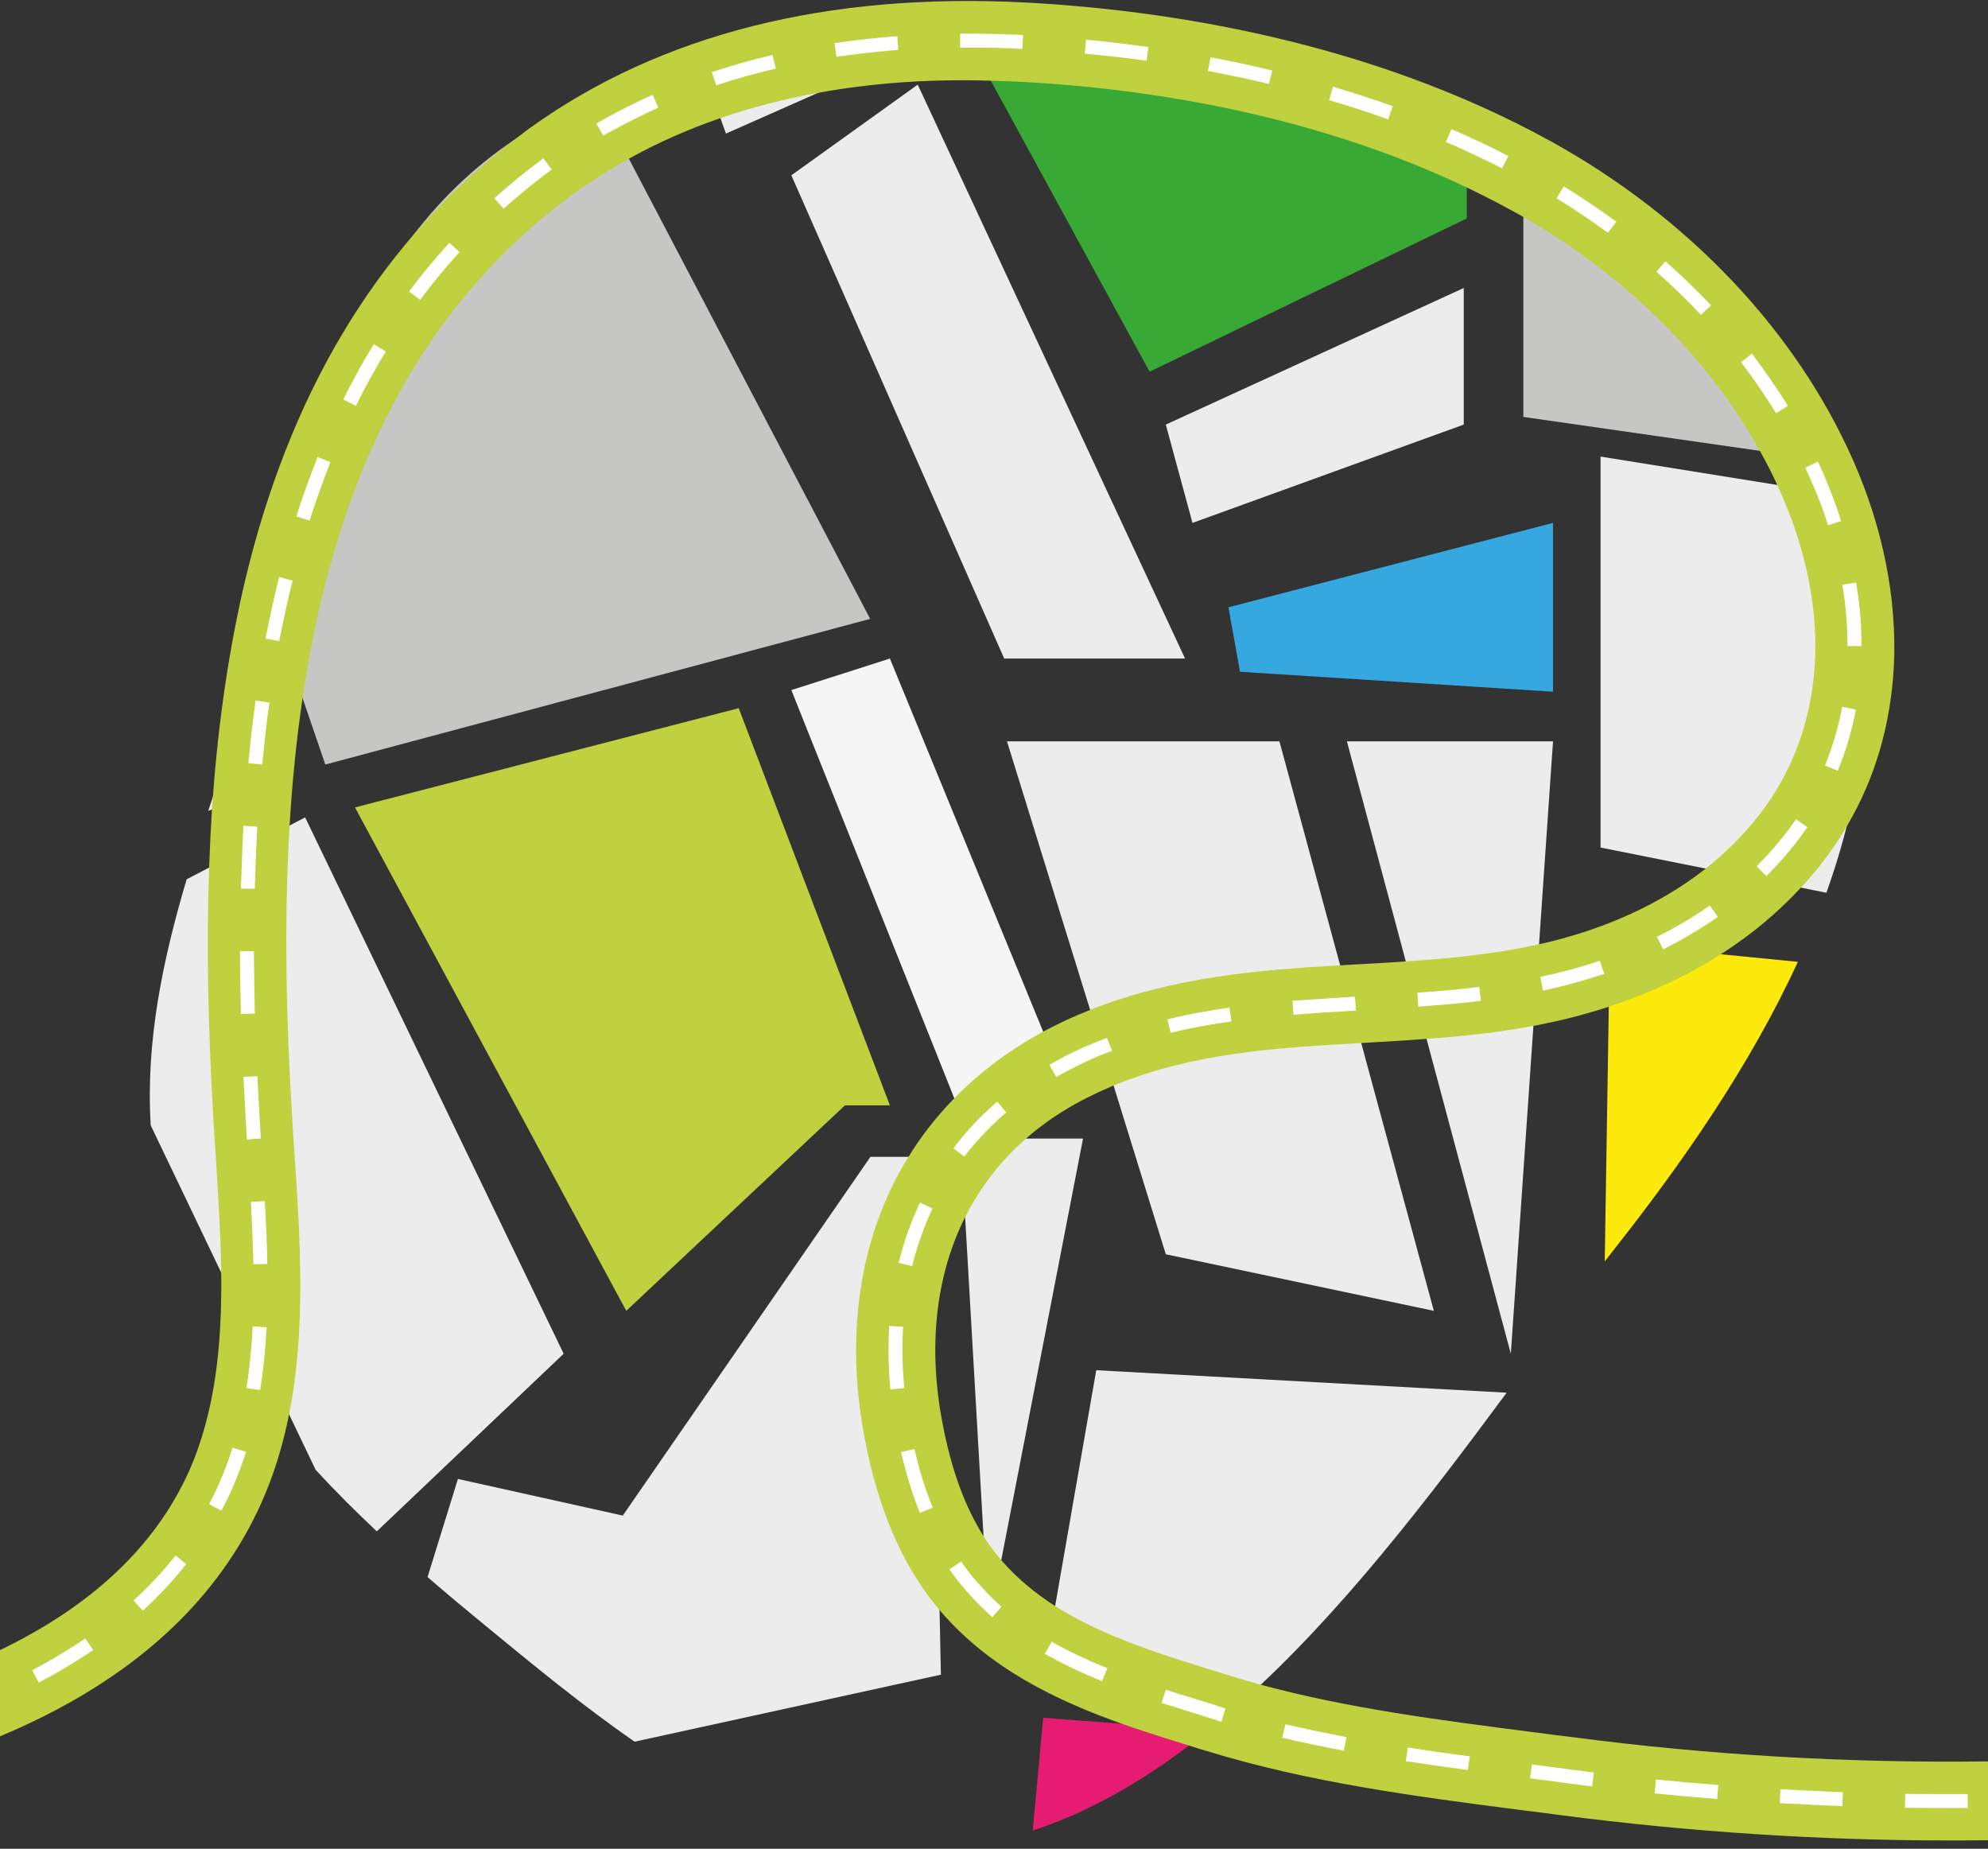 <?xml version="1.0" encoding="utf-8"?>
<!-- Generator: Adobe Illustrator 24.0.3, SVG Export Plug-In . SVG Version: 6.00 Build 0)  -->
<svg version="1.1" id="Livello_1" xmlns="http://www.w3.org/2000/svg" xmlns:xlink="http://www.w3.org/1999/xlink" x="0px" y="0px"
	 viewBox="0 0 857.4 797.3" style="enable-background:new 0 0 857.4 797.3;" xml:space="preserve">
<rect x="0" y="0" width="857.4" height="797.3" fill="#333333" stroke="none"/>
<style type="text/css">
	.st0{fill:#C6C6C5;}
	.st1{fill:#ECECEC;}
	.st2{fill:#39A935;}
	.st3{fill:#35A8E0;}
	.st4{fill:#FCEA0D;}
	.st5{fill:#F5F5F5;}
	.st6{fill:#BFD13E;}
	.st7{fill:#E61B72;}
	.st8{fill:#FFFFFF;}
</style>
<title>about-TONDO-1svg</title>
<g>
	<path class="st0" d="M375.3,266.9l-235,62.8l-23.2-67.8c0.7-2.8,1.3-5.6,2-8.5C137.7,167.8,163.5,82.3,252,43.9
		c1.7-0.7,3.4-1.5,5.2-2.2L375.3,266.9z"/>
</g>
<g>
	<polygon class="st1" points="511.1,284 433.1,284 341.3,75.6 395.8,36.5 	"/>
</g>
<g>
	<path class="st1" d="M383.8,26.3l-70.7,31.3l-10.9-30.3c26.1-6,52.8-9.3,79.6-9.8L383.8,26.3z"/>
</g>
<g>
	<path class="st2" d="M632.6,64.4v29.8l-136.8,66.1L418.1,17.9c62.2,3.1,124.7,17.1,180.3,34C610,55.4,621.4,59.6,632.6,64.4z"/>
</g>
<g>
	<path class="st0" d="M782.5,197.8l-125.5-18V75.9C709.8,103.5,756.5,145.4,782.5,197.8z"/>
</g>
<g>
	<polygon class="st1" points="631.3,124.2 631.3,183.1 514.3,225.5 502.8,183.1 	"/>
</g>
<g>
	<polygon class="st3" points="669.8,225.5 669.8,298.3 534.8,289.7 529.8,261.9 	"/>
</g>
<g>
	<path class="st1" d="M804.3,306.2c-1.5,27-7.5,53.3-16.6,78.8l-97.4-19.5V196.9l99,15.9c5.8,14.3,10,29.2,12.4,44.4
		C804.3,273.4,805.2,289.8,804.3,306.2z"/>
</g>
<g>
	<path class="st4" d="M775.4,414.8c-20.8,45.2-50.2,87.2-79.8,124.7c-1.2,1.5-2.3,3-3.5,4.5l2.2-137.2L775.4,414.8z"/>
</g>
<g>
	<polygon class="st1" points="669.8,319.7 651.6,583.8 580.9,319.7 	"/>
</g>
<g>
	<polygon class="st1" points="618.4,565.3 502.8,540.9 434.3,319.7 551.8,319.7 	"/>
</g>
<g>
	<polygon class="st5" points="457.1,462.4 412.8,476.7 341.3,297.6 383.8,284 	"/>
</g>
<g>
	<polygon class="st6" points="383.8,476.7 364.4,476.7 270.1,565.3 153.1,348.2 318.6,305.4 	"/>
</g>
<g>
	<path class="st1" d="M243.1,583.8l-80.6,76.6c-9.1-8.6-18-17.4-26.4-26.6L65,485.3c-2.2-36.2,5.2-71.4,15.5-106.1l51.1-26.7
		L243.1,583.8z"/>
</g>
<path class="st1" d="M123.1,336.8l-33.3,12.9c5.8-17.6,11.9-35.2,17.4-52.7L123.1,336.8z"/>
<g>
	<path class="st1" d="M649.8,600.6C616.2,646,578.2,696,535.4,734.2l-85.5-12l22.9-131.3L649.8,600.6z"/>
</g>
<g>
	<path class="st1" d="M405.8,722.2l-132.1,28.9c-22.7-15.7-44.1-33.4-64.3-50c-8.3-6.8-16.7-13.8-25-21l13.1-42.3l71.1,15.8
		l106.8-154.7h23.9C401.4,499.5,405.8,722.2,405.8,722.2z"/>
</g>
<g>
	<polygon class="st1" points="467.1,491 426.4,700.8 414.3,491 	"/>
</g>
<g>
	<path class="st7" d="M521.2,746.2c-23.8,19.2-49,34.5-75.8,43.2l4.5-48.6L521.2,746.2z"/>
</g>
<g>
	<path class="st6" d="M857.4,759.6v34c-5.6,0.1-11.1,0.1-16.7,0.1c-56,0-112-3.7-167.5-10.9c-5.7-0.8-11.5-1.5-17.2-2.2
		c-44.8-5.8-91-11.8-135.3-25.4l-3.4-1c-1.5-0.5-2.9-0.9-4.4-1.4c-9.4-2.9-19-5.9-28.7-9.3h0c-29.1-10.3-57.9-24.3-79-49.2
		c-0.5-0.6-1-1.2-1.5-1.8c-15.1-18.6-25.2-42.5-30.9-72.9c-7.4-39.3-3.3-76.6,12-108c2.1-4.3,4.4-8.5,6.9-12.5
		c5.6-9.2,12.3-17.7,19.9-25.5c10.9-11.2,23.8-20.8,38.3-28.7c4.9-2.6,10-5.1,15.2-7.3c1.7-0.7,3.4-1.4,5.1-2.1
		c35.9-14.2,72.3-17.2,107.8-19.2c2.9-0.2,5.8-0.3,8.7-0.5c6.6-0.4,13.2-0.7,19.6-1.2c19.7-1.3,38.7-3.2,57.5-7.4
		c2.9-0.6,5.8-1.3,8.7-2.1c18.4-4.9,42-13.9,63-30.4c8.2-6.5,16.1-14.1,23.1-23.1c28.7-36.8,32.2-87.5,9.5-138.9
		c-0.5-1.1-1-2.3-1.5-3.4c-2.3-5-4.8-9.9-7.5-14.7c-22.3-40.3-57.9-75.6-102.2-101.1c-1.6-0.9-3.1-1.8-4.7-2.6
		c-6.5-3.6-13.1-6.9-19.7-10.1c-68.2-32.5-140.9-42.8-191.9-45.5c-4.5-0.2-9-0.4-13.5-0.5C400.8,34,376.1,35.8,353,40h0
		c-14.8,2.7-28.8,6.3-42.2,10.9c-13.9,4.8-27.1,10.6-39.5,17.5c-8,4.4-15.6,9.3-23,14.5l-0.5,0.3c-0.3,0.2-0.9,0.7-1.5,1.1
		c-0.4,0.3-0.8,0.6-1.2,1C174.4,137.9,142.9,217.1,130.5,301v0c-2.7,18.2-4.5,36.6-5.6,55c-2.5,42.2-1.4,84.5,1,124.1
		c0.3,5.7,0.7,11.4,1.1,17.1c2.5,37.5,5,76-2.3,112.6v0c-2.6,13.2-6.5,26.1-12.1,38.6C99.2,678.2,77,703.7,46.7,724
		c-13.8,9.3-29.5,17.6-46.7,24.8v-37.2c39.7-19.1,67-44.9,81.5-77.1c11.5-25.9,14.3-55.4,13.9-85.8c-0.2-16.3-1.3-32.9-2.3-49.3
		c-0.4-5.8-0.8-11.6-1.1-17.3c-2.3-39.4-3-75.2-1.8-107.9c0.3-8.6,0.7-16.9,1.2-25.1c0.1-1.8,0.2-3.5,0.4-5.2
		c2.5-33.9,7.1-64.6,13.8-93.1c9.4-39.7,23.4-75.3,41.5-105.9c9.5-16.1,20.4-31.2,32.4-45l0,0c12.5-14.3,26.3-27.3,41.4-38.9l0,0
		c1.2-1,2.5-1.9,3.8-2.9c0.3-0.2,0.6-0.4,0.9-0.7c0.9-0.7,1.9-1.5,3.1-2.3c56.3-40.4,128.2-58.5,213.9-54
		c59.5,3.2,147,16.2,226.2,59.8c59.5,32.9,105.9,81.9,130.6,138c12.8,29.1,18.8,59.6,17.4,88.2c-1.3,25.2-8,48.3-20.1,68.9
		c0,0,0,0,0,0c-3.3,5.7-7,11.1-11.1,16.4c-2.8,3.6-5.8,7.1-8.9,10.4c-10,10.8-21.6,20.5-34.5,28.7c-14.5,9.3-30.6,16.8-48.2,22.6
		c-4.1,1.4-8.4,2.6-12.7,3.8c-6.6,1.8-13.2,3.2-19.8,4.5c-15.5,2.9-30.9,4.5-46.1,5.6c-9,0.7-17.9,1.2-26.7,1.7
		c-0.5,0-1,0.1-1.5,0.1h0c-37.4,2.1-72.8,4.3-106.8,18.3c-0.6,0.2-1.2,0.5-1.9,0.8c-13.9,5.9-26,13.3-36.1,22.2
		c-10.8,9.5-19.5,20.7-26,33.5c-0.3,0.6-0.6,1.2-0.9,1.8c-12,24.8-15.2,54.8-9.1,86.9c3.8,20.2,9.7,36.5,18,49.5
		c1.8,2.9,3.8,5.6,5.9,8.2c0.6,0.7,1.1,1.4,1.7,2c6.7,7.7,14.5,14.1,23.2,19.7c21,13.3,46.9,21.2,72.2,29l3.5,1.1
		c4.3,1.3,8.7,2.6,13.1,3.8c37.7,10.2,77.7,15.3,116.5,20.3c5.8,0.8,11.6,1.5,17.3,2.2C737.2,756.9,797.4,760.4,857.4,759.6z"/>
</g>
<g>
	<path class="st8" d="M417.7,14.5c-1.2,0-2.4,0-3.6,0l0,6c1.8,0,3.5,0,5.3,0c7.1,0,14.3,0.2,21.5,0.6l0.1-1.5l0.2-4.5
		C433.4,14.7,425.4,14.5,417.7,14.5z M387,15.6c-8.9,0.7-17.7,1.6-26.2,2.9h0c0,0,0,0,0,0c-0.3,0-0.6,0.1-0.9,0.1l0.9,5.9
		c7.2-1.1,14.5-1.9,22-2.6c1.5-0.1,3.1-0.3,4.6-0.4L387,15.6z M468.4,17.1l-0.5,5.5l-0.1,0.5c4.7,0.5,9.4,1,14.1,1.5
		c0.1,0,0.1,0,0.2,0c4.2,0.5,8.3,1,12.4,1.6l0.8-5.9C486.5,19,477.4,18,468.4,17.1z M522.1,24.7l-1.1,5.9c8.8,1.7,17.7,3.5,26.3,5.6
		l1.4-5.8C540,28.3,531,26.4,522.1,24.7z M333.2,23.7c-9,2.1-17.8,4.6-26.2,7.4l1.9,5.7c8.3-2.8,16.9-5.2,25.7-7.2L333.2,23.7z
		 M574.9,37.4l-1.7,5.8c8.7,2.5,17.2,5.3,25.5,8.3l2-5.7C592.3,42.8,583.6,40,574.9,37.4z M281.5,40.9c-6.7,3-13.2,6.2-19.6,9.7
		c-1.6,0.9-3.2,1.8-4.7,2.7l3,5.2c1.5-0.9,3-1.7,4.5-2.5c6.2-3.4,12.7-6.6,19.2-9.6L281.5,40.9z M626,55.7l-2.2,5.1l-0.2,0.4
		c3,1.3,6,2.6,8.9,4c5.2,2.4,10.4,4.8,15.3,7.4l2.7-5.3C642.7,63.2,634.4,59.3,626,55.7z M234.3,68.3l-0.3,0.2
		c-0.3,0.3-0.7,0.5-1,0.8c-6.9,5.1-13.5,10.6-19.8,16.2l4,4.5c6.2-5.5,12.7-10.9,19.4-15.9c0.4-0.3,0.7-0.5,1.1-0.8l0.3-0.2
		L234.3,68.3z M674.5,80.4l-2.4,3.8l-0.8,1.3c7.6,4.7,15.1,9.7,22.2,14.9l1.2-1.6l2.4-3.2C689.8,90.3,682.2,85.2,674.5,80.4z
		 M193.8,104.7c-6.1,6.7-11.9,13.7-17.4,21l4.8,3.6c5.3-7.1,11-14.1,17-20.6L193.8,104.7z M718.3,112.7l-2.2,2.5l-1.7,2
		c6.7,5.9,13.2,12.2,19.2,18.6l2.4-2.3l2-1.8C731.8,125.2,725.2,118.8,718.3,112.7z M161.2,148.4c-4.6,7.6-9.1,15.6-13.1,23.9
		l5.4,2.7c4-8.1,8.3-15.9,12.9-23.4L161.2,148.4z M755.6,152.5l-1.5,1.2l-3.2,2.5c5.4,7.1,10.5,14.5,15.1,22l4-2.5l1.1-0.7
		C766.3,167.4,761.1,159.8,755.6,152.5z M137,197.1c-3.3,8.2-6.4,16.8-9.2,25.6l5.7,1.8c2.8-8.6,5.8-17.1,9-25.2L137,197.1z
		 M786.5,204.5c-0.8-1.8-1.6-3.7-2.5-5.4l-5.4,2.6c0.8,1.7,1.6,3.5,2.4,5.3c0.7,1.6,1.4,3.2,2.1,4.9c2,4.8,3.8,9.7,5.3,14.6l5.3-1.7
		l0.4-0.1C791.9,217.8,789.3,211.1,786.5,204.5z M120.4,248.8c-1.1,4.4-2.2,9-3.2,13.6c-0.9,4.3-1.8,8.6-2.7,13l5.9,1.1
		c0.2-1,0.4-2,0.6-2.9v0c1.6-7.9,3.3-15.7,5.2-23.2L120.4,248.8z M800.5,251.2l-5.9,1c1.5,8.9,2.2,17.8,2.2,26.4h6
		C802.9,269.6,802.1,260.4,800.5,251.2z M110.2,302.1c-0.1,0.6-0.2,1.2-0.2,1.8v0c-1.1,8.2-2.1,16.6-2.9,25.2l6,0.6
		c0.5-4.8,1-9.6,1.5-14.3v0c0.5-4.2,1-8.3,1.6-12.4L110.2,302.1z M794.5,304.8c-1.6,8.7-4.1,17.2-7.4,25.3l5.5,2.3
		c3.5-8.4,6.1-17.3,7.8-26.4L794.5,304.8z M774.6,353.3c-1.6,2.3-3.2,4.6-5,6.8c-3.7,4.7-7.7,9.2-12,13.5l4.2,4.2
		c4.5-4.4,8.7-9.2,12.5-14c1.8-2.3,3.5-4.7,5.2-7.1L774.6,353.3z M105,356.1c-0.2,3.5-0.4,7-0.5,10.6c-0.2,5.4-0.4,10.9-0.6,16.5
		l6,0.1c0.2-6.7,0.4-13.3,0.7-19.8c0.1-2.4,0.2-4.7,0.4-7L105,356.1z M737.4,390.5c-7.1,5-14.7,9.5-22.8,13.5l2.5,5l0.2,0.4
		c0.2-0.1,0.4-0.2,0.6-0.3c8.1-4.1,15.8-8.7,23-13.7L737.4,390.5z M690,414.3c-4.6,1.6-9.3,3-14,4.2c-3.8,1-7.7,1.9-11.7,2.8
		l1.2,5.9c4.1-0.9,8.1-1.8,12-2.9c4.9-1.3,9.7-2.8,14.4-4.3L690,414.3z M638,425.6c-8,1-16.5,1.8-26.7,2.5l0.4,6
		c10.3-0.7,18.9-1.5,27-2.5L638,425.6z M109.5,410.2l-6,0c0,8.7,0.2,17.9,0.4,27.1l6-0.2C109.7,428,109.6,418.9,109.5,410.2z
		 M584.4,429.8c-0.9,0-1.8,0.1-2.7,0.2h0c-7.9,0.5-16.2,1-24.3,1.6l0.5,6c8.5-0.7,17.2-1.2,25.5-1.7c0.5,0,0.9,0,1.4-0.1
		L584.4,429.8z M530.3,434.5c-9.6,1.4-18.4,3-26.8,5.1l1.4,5.8c8.2-2,16.8-3.6,26.2-4.9L530.3,434.5z M477.4,447.6
		c-1,0.4-2.1,0.8-3.1,1.2c-1.3,0.5-2.5,1-3.8,1.5c-5.3,2.2-10.4,4.7-15.3,7.4c-0.9,0.5-1.8,1-2.6,1.5l2.2,3.9l0.8,1.3
		c5.5-3.1,11.3-6,17.3-8.6c1-0.5,2.1-0.9,3.2-1.3c1.2-0.5,2.3-0.9,3.5-1.4L477.4,447.6z M111.9,480.9c-0.3-5.7-0.6-11.4-0.9-16.8
		l-6,0.3c0.3,5.5,0.6,11.2,0.9,16.9c0.2,3.4,0.4,6.7,0.6,10.1l6-0.4C112.3,487.6,112.1,484.3,111.9,480.9z M430.1,475.1
		c-5.7,4.9-10.9,10.2-15.6,15.9c-0.1,0.1-0.1,0.1-0.1,0.2c-1.1,1.3-2.2,2.6-3.2,4l3.5,2.7l1.2,0.9c2-2.7,4.2-5.3,6.5-7.8
		c3.6-4,7.5-7.8,11.6-11.3L430.1,475.1z M114.2,518l-6,0.3c0.6,10.4,0.9,19,1.1,26.9l6-0.1C115.2,537.1,114.8,528.5,114.2,518z
		 M400.7,520.5l-3.9-1.9c-3.9,8.2-7,16.9-9.2,26l5.8,1.4c1.9-7.6,4.4-14.9,7.4-21.8c0.4-1,0.9-2,1.4-3L400.7,520.5z M389.2,582.1
		c0-3.3,0.1-6.6,0.3-9.9l-6-0.4c-0.2,3.4-0.3,6.8-0.3,10.2c0,5.6,0.3,11.4,0.8,17.2l6-0.6C389.5,593.1,389.2,587.5,389.2,582.1z
		 M109,572c-0.1,1.6-0.2,3.1-0.3,4.7v0c-0.5,7.7-1.3,14.9-2.4,21.9l5.9,0.9c0.6-4,1.2-8,1.6-12.1c0.5-4.8,0.9-9.8,1.2-15L109,572z
		 M100.3,624.3c-1.7,5.5-3.8,10.9-6,16c-1.3,2.8-2.7,5.7-4.1,8.4l5.3,2.8c1.5-2.9,3-5.8,4.3-8.8c2.4-5.3,4.5-10.9,6.3-16.6
		L100.3,624.3z M394.4,624.9l-5.8,1.3c2.2,9.4,4.9,18.2,8.1,26.2l5.6-2.2C399.1,642.6,396.5,634,394.4,624.9z M75.7,670.8
		c-5.3,6.8-11.4,13.3-18.1,19.4l4,4.4c6.9-6.3,13.2-13.1,18.7-20.1L75.7,670.8z M428.5,689.7c-1-1-2-1.9-2.9-2.9l0,0
		c-2.2-2.3-4.4-4.7-6.4-7.1c-1.6-2-3.2-4.1-4.7-6.3l-5,3.4c1.6,2.3,3.2,4.5,5,6.6c3.5,4.3,7.3,8.3,11.5,12.2c0.4,0.3,0.7,0.7,1.1,1
		c0.3,0.3,0.6,0.5,0.9,0.8l3.9-4.5C430.8,691.9,429.7,690.8,428.5,689.7z M453.6,708l-1.8,3.2v0l0,0l-1.2,2c0.2,0.1,0.5,0.3,0.7,0.4
		c7.2,4,15,7.8,24,11.4l2.3-5.6C468.6,715.8,460.8,712.1,453.6,708z M36.8,706.6c-7.1,4.8-14.8,9.4-22.9,13.7l2.8,5.3
		c8.3-4.3,16.2-9.1,23.5-14L36.8,706.6z M523.1,735c-4.8-1.5-9.7-3-14.7-4.5h0c0,0,0,0,0,0c-1.9-0.6-3.7-1.2-5.6-1.8l-0.3,1
		l-1.5,4.7c6.9,2.2,13.8,4.3,20.4,6.4l5.4,1.7l1.7-5.7L523.1,735z M554.4,743.6l-1.4,5.8c8.4,2,17.1,3.8,26.6,5.6l1.1-5.9
		C571.4,747.4,562.8,745.5,554.4,743.6z M607.2,753.6l-0.9,5.9c8.1,1.2,16.6,2.5,26.8,3.8l0.8-5.9
		C623.7,756.1,615.3,754.9,607.2,753.6z M675.8,762.9c-5-0.7-10.1-1.3-15.1-2l-0.8,6c5.1,0.7,10.1,1.3,15.1,2
		c3.9,0.5,7.8,1,11.7,1.5l0.7-6C683.5,763.9,679.7,763.4,675.8,762.9z M714.2,767.4l-0.6,6c9,0.9,18,1.7,27,2.4l0.5-6
		C732.1,769.1,723.1,768.3,714.2,767.4z M767.9,771.6l-0.3,6c9,0.5,18.1,0.9,27,1.3l0.2-6C785.9,772.5,776.8,772.1,767.9,771.6z
		 M848.6,773.7c-9,0-18,0-26.9-0.1l-0.1,6c6.3,0.1,12.8,0.1,19.2,0.1c2.6,0,5.3,0,7.9,0L848.6,773.7z"/>
</g>
</svg>
